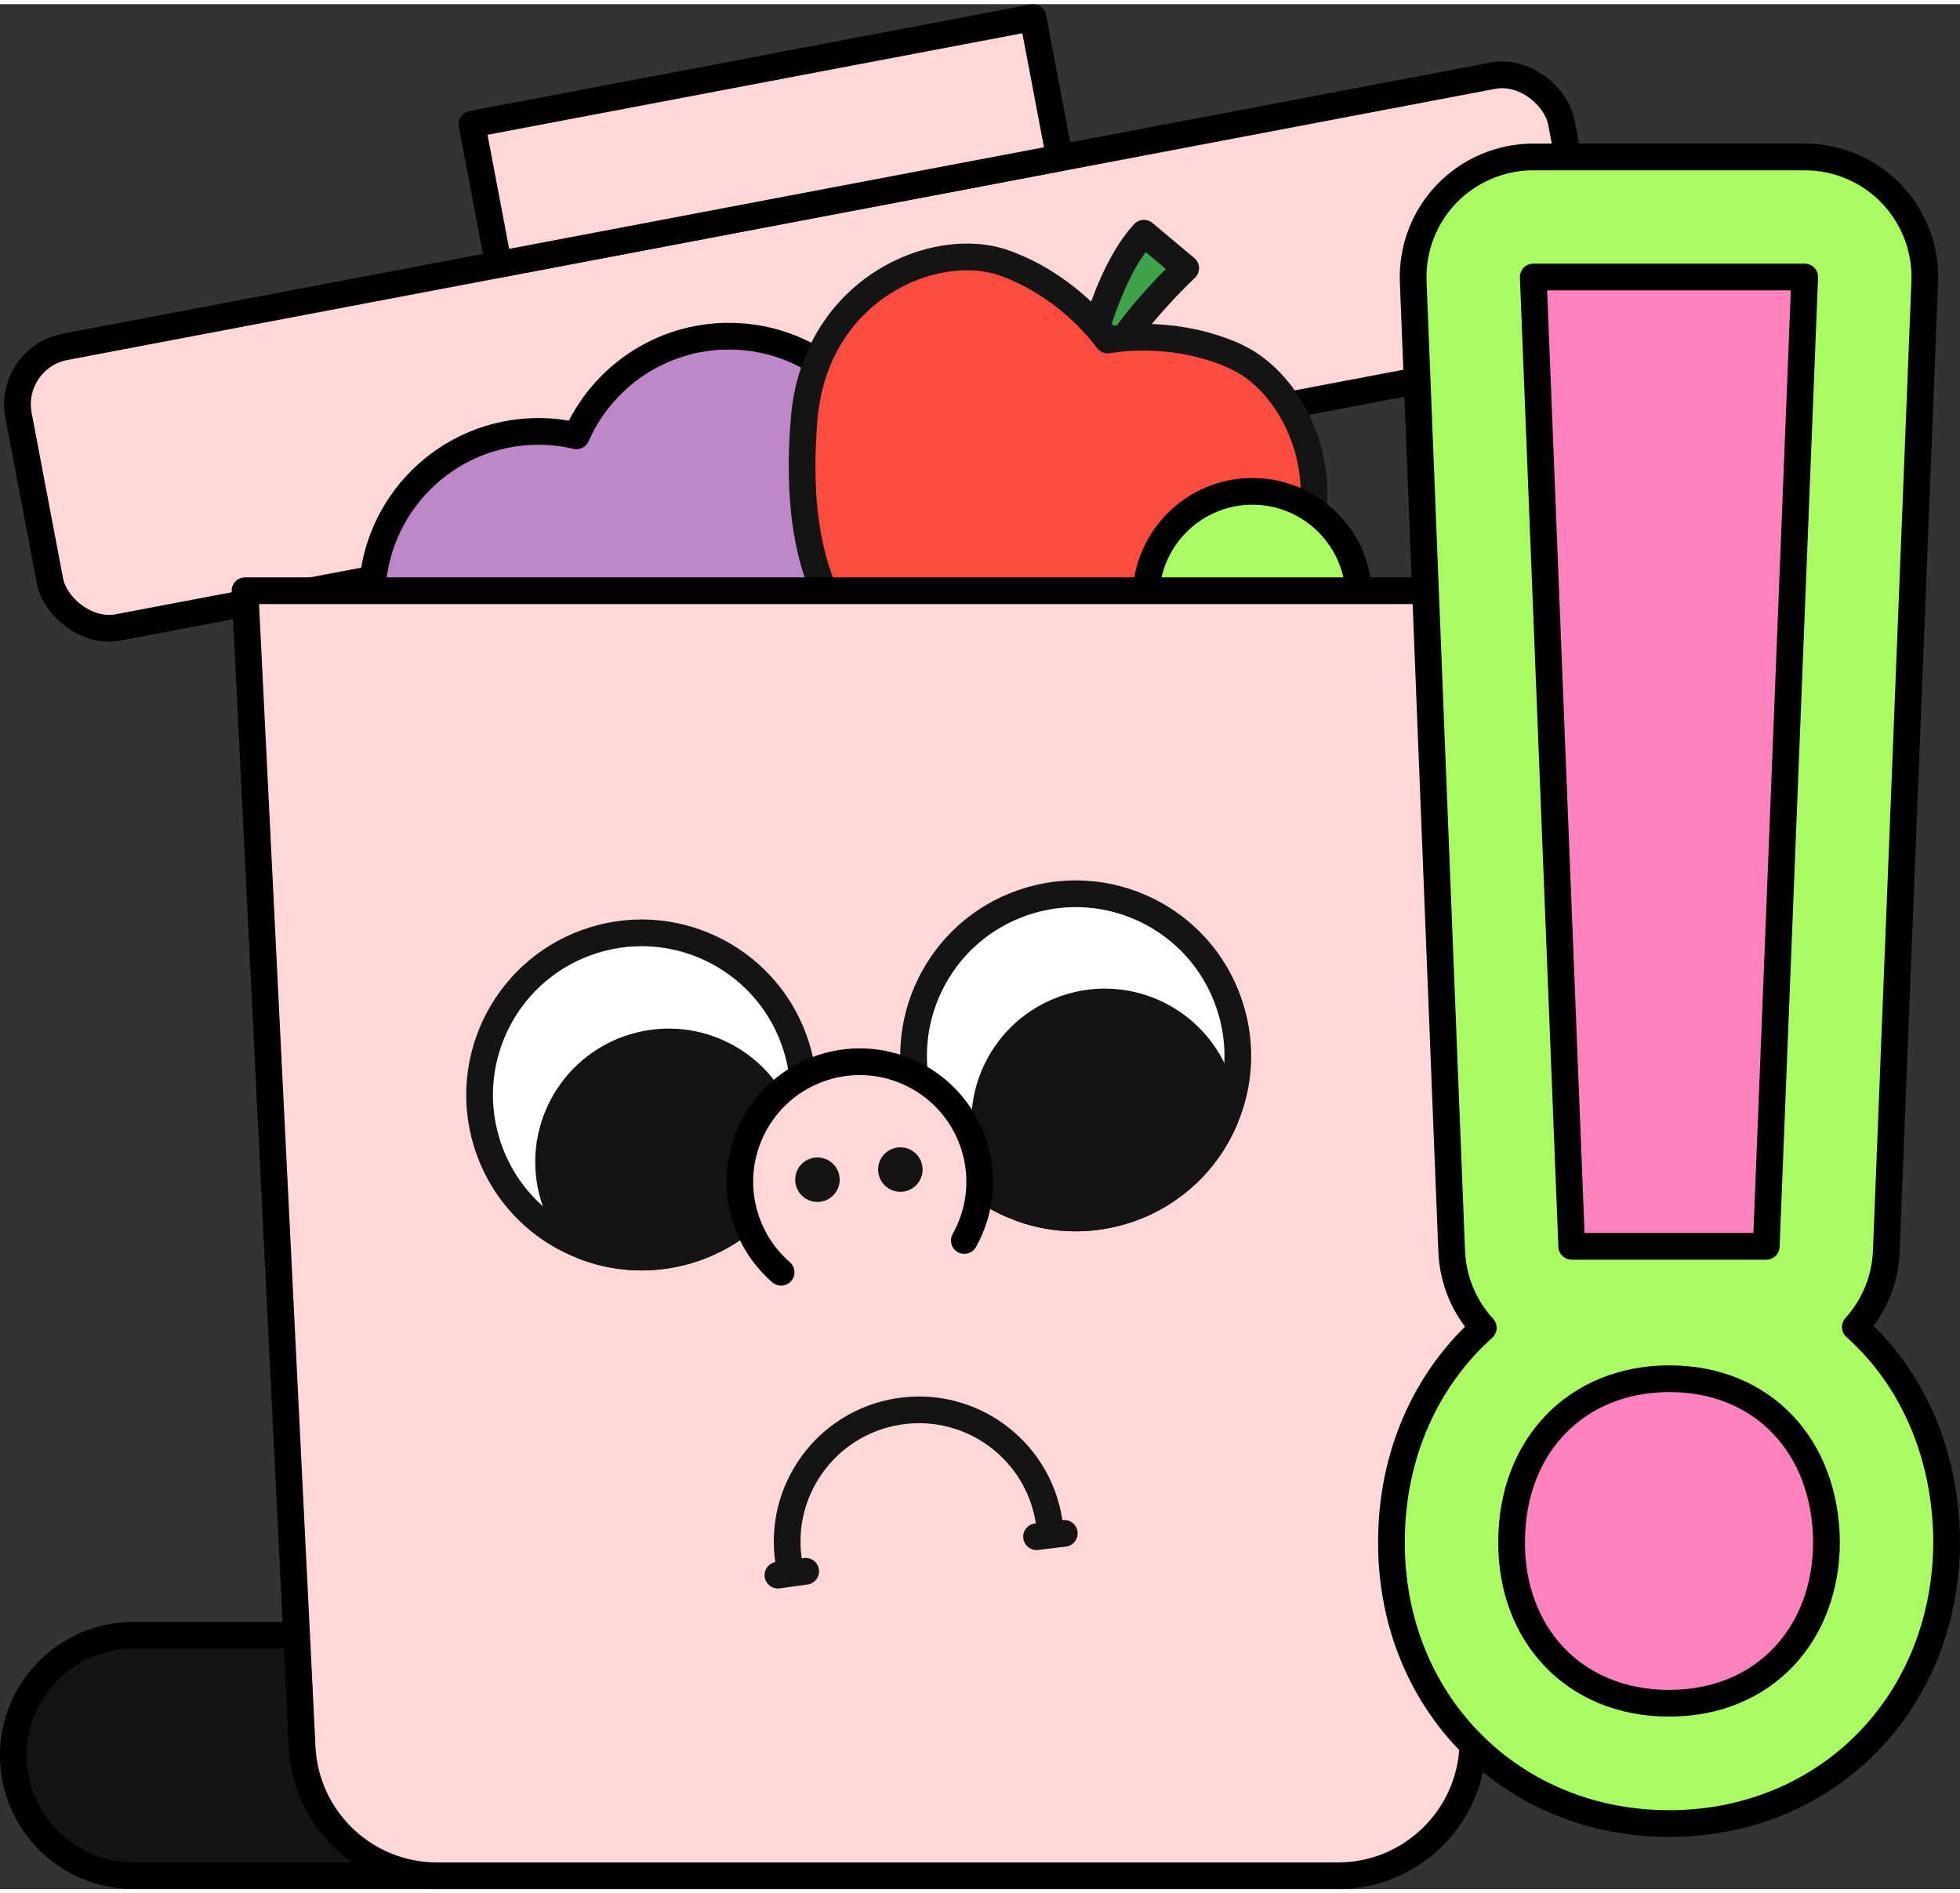 <svg id="Layer_2" data-name="Layer 2" xmlns="http://www.w3.org/2000/svg" viewBox="0 0 146.79 141.14" width="146" height="141">
  <rect x="0" y="0" width="146.79" height="141.14" fill="#333333" stroke="none"/>
  <defs>
    <style>
      .cls-1, .cls-2, .cls-3, .cls-4, .cls-5, .cls-6, .cls-7, .cls-8, .cls-9, .cls-10, .cls-11 {
        stroke-linecap: round;
        stroke-linejoin: round;
        stroke-width: 2px;
      }

      .cls-1, .cls-2, .cls-7, .cls-8, .cls-9, .cls-11 {
        stroke: #141414;
      }

      .cls-1, .cls-3 {
        fill: #141414;
      }

      .cls-2 {
        fill: #3ea34b;
      }

      .cls-3, .cls-4, .cls-5, .cls-6, .cls-10 {
        stroke: #000;
      }

      .cls-4 {
        fill: #aafa64;
      }

      .cls-5 {
        fill: #be87c8;
      }

      .cls-6 {
        fill: #ff82be;
      }

      .cls-7 {
        fill: #ff4c41;
      }

      .cls-8 {
        fill: #fff;
      }

      .cls-9 {
        fill: #fff05a;
      }

      .cls-10 {
        fill: #ffd7d7;
      }

      .cls-11 {
        fill: none;
      }
    </style>
  </defs>
  <g id="góra">
    <g>
      <path class="cls-3" d="m10,122.13h45v18H10c-4.97,0-9-4.03-9-9h0c0-4.97,4.03-9,9-9Z"/>
      <g>
        <g>
          <rect class="cls-10" x="1.53" y="15.31" width="117.61" height="21.38" rx="4.38" ry="4.38" transform="translate(-3.79 11.72) rotate(-10.75)"/>
          <rect class="cls-10" x="35.96" y="4.9" width="42.77" height="10.69" transform="translate(-.9 10.88) rotate(-10.75)"/>
        </g>
        <path class="cls-5" d="m54.59,24.86c-5.1,0-9.49,3.07-11.42,7.46-.91-.21-1.86-.33-2.84-.33-6.89,0-12.47,5.58-12.47,12.47s5.58,12.47,12.47,12.47c5.1,0,9.49-3.07,11.42-7.46.91.21,1.86.33,2.84.33,6.89,0,12.47-5.58,12.47-12.47s-5.58-12.47-12.47-12.47Z"/>
        <g>
          <path class="cls-2" d="m81.2,27.75s1.39-7.26,4.47-10.6l3.13,2.62s-4.96,4.63-6.17,8.1l-1.43-.12Z"/>
          <path class="cls-7" d="m92.51,26.36c-4.26-1.91-8.39-1.41-9.55-1.21-.7-.95-3.32-4.17-7.71-5.76-5.18-1.87-14.19,1.88-15.02,11.63-.88,10.35,1.98,16.32,6.52,18.15,3.29,1.33,5.99,1.04,6.08,1.06.08.06,1.82,2.14,5.11,3.47,4.54,1.83,10.74-.47,17.3-8.53,6.17-7.59,2.3-16.55-2.73-18.8Z"/>
        </g>
        <circle class="cls-4" cx="93.8" cy="44.46" r="7.98"/>
        <path class="cls-10" d="m100.21,140.14H32.73c-5.39,0-9.83-4.23-10.1-9.61l-4.28-86.61h96.23l-4.28,86.61c-.27,5.38-4.71,9.61-10.1,9.61Z"/>
      </g>
      <g>
        <path class="cls-8" d="m36.46,85.26c1.14,3.68,3.86,6.43,7.19,7.72,2.47.97,5.26,1.13,7.99.29,3.42-1.06,6.04-3.49,7.43-6.51,1.22-2.63,1.5-5.69.58-8.67-1.98-6.4-8.78-9.99-15.18-8.01-6.4,1.98-9.99,8.78-8.01,15.18Z"/>
        <path class="cls-1" d="m41.49,89.35c.44,1.41,1.19,2.64,2.16,3.63,2.47.97,5.26,1.13,7.99.29,3.42-1.06,6.04-3.49,7.43-6.51,0-.9-.12-1.82-.4-2.72-1.47-4.75-6.5-7.4-11.25-5.93-4.75,1.47-7.4,6.5-5.93,11.25Z"/>
        <path class="cls-8" d="m69.08,82.68c1.25,3.64,4.06,6.31,7.42,7.5,2.5.89,5.3.97,8,.05,3.39-1.16,5.93-3.67,7.23-6.73,1.14-2.66,1.33-5.73.31-8.69-2.17-6.34-9.08-9.72-15.42-7.54-6.34,2.17-9.72,9.08-7.54,15.42Z"/>
        <path class="cls-1" d="m74.23,86.62c.48,1.4,1.27,2.6,2.27,3.56,2.5.89,5.3.97,8,.05,3.39-1.16,5.93-3.67,7.23-6.73-.02-.9-.18-1.81-.49-2.71-1.61-4.7-6.72-7.2-11.42-5.59-4.7,1.61-7.2,6.72-5.59,11.42Z"/>
        <path class="cls-10" d="m72.22,92.57c1.18-2.1,1.52-4.67.72-7.15-1.52-4.72-6.58-7.32-11.3-5.8-4.72,1.52-7.32,6.58-5.8,11.3.52,1.62,1.46,2.99,2.66,4.03"/>
        <g>
          <circle class="cls-1" cx="61.22" cy="88.02" r=".67"/>
          <circle class="cls-1" cx="67.43" cy="87.26" r=".67"/>
        </g>
        <g>
          <path class="cls-11" d="m78.67,114.55c-.02-.33-.06-.67-.11-1-.87-5.38-5.93-9.04-11.31-8.17-5.38.87-9.04,5.93-8.17,11.31.04.25.09.49.15.73"/>
          <line class="cls-9" x1="60.34" y1="117.34" x2="58.26" y2="117.63"/>
          <line class="cls-9" x1="77.63" y1="114.75" x2="79.71" y2="114.5"/>
        </g>
      </g>
      <g>
        <path class="cls-4" d="m138.95,99.05c1.37-1.51,2.23-3.49,2.32-5.68l2.88-72.58c.1-2.45-.81-4.83-2.5-6.59-1.7-1.77-4.04-2.76-6.49-2.76h-20.33c-2.45,0-4.79,1-6.49,2.76-1.7,1.77-2.6,4.15-2.5,6.59l2.88,72.58c.09,2.22.97,4.22,2.37,5.74-4.26,3.82-6.87,9.47-6.88,15.99-.03,5.83,2.09,11.21,5.99,15.13,3.84,3.87,9.09,6,14.8,6,11.85,0,20.79-9.07,20.79-21.18-.06-6.59-2.62-12.22-6.84-16Z"/>
        <path class="cls-6" d="m113.21,115.13c0-7.18,4.87-12.21,11.82-12.21s11.7,5.02,11.76,12.21c0,6.87-4.63,12.09-11.79,12.09s-11.84-5.22-11.79-12.09Zm4.5-22.12l-2.88-72.58h20.33l-2.88,72.58h-14.56Z"/>
      </g>
    </g>
  </g>
</svg>